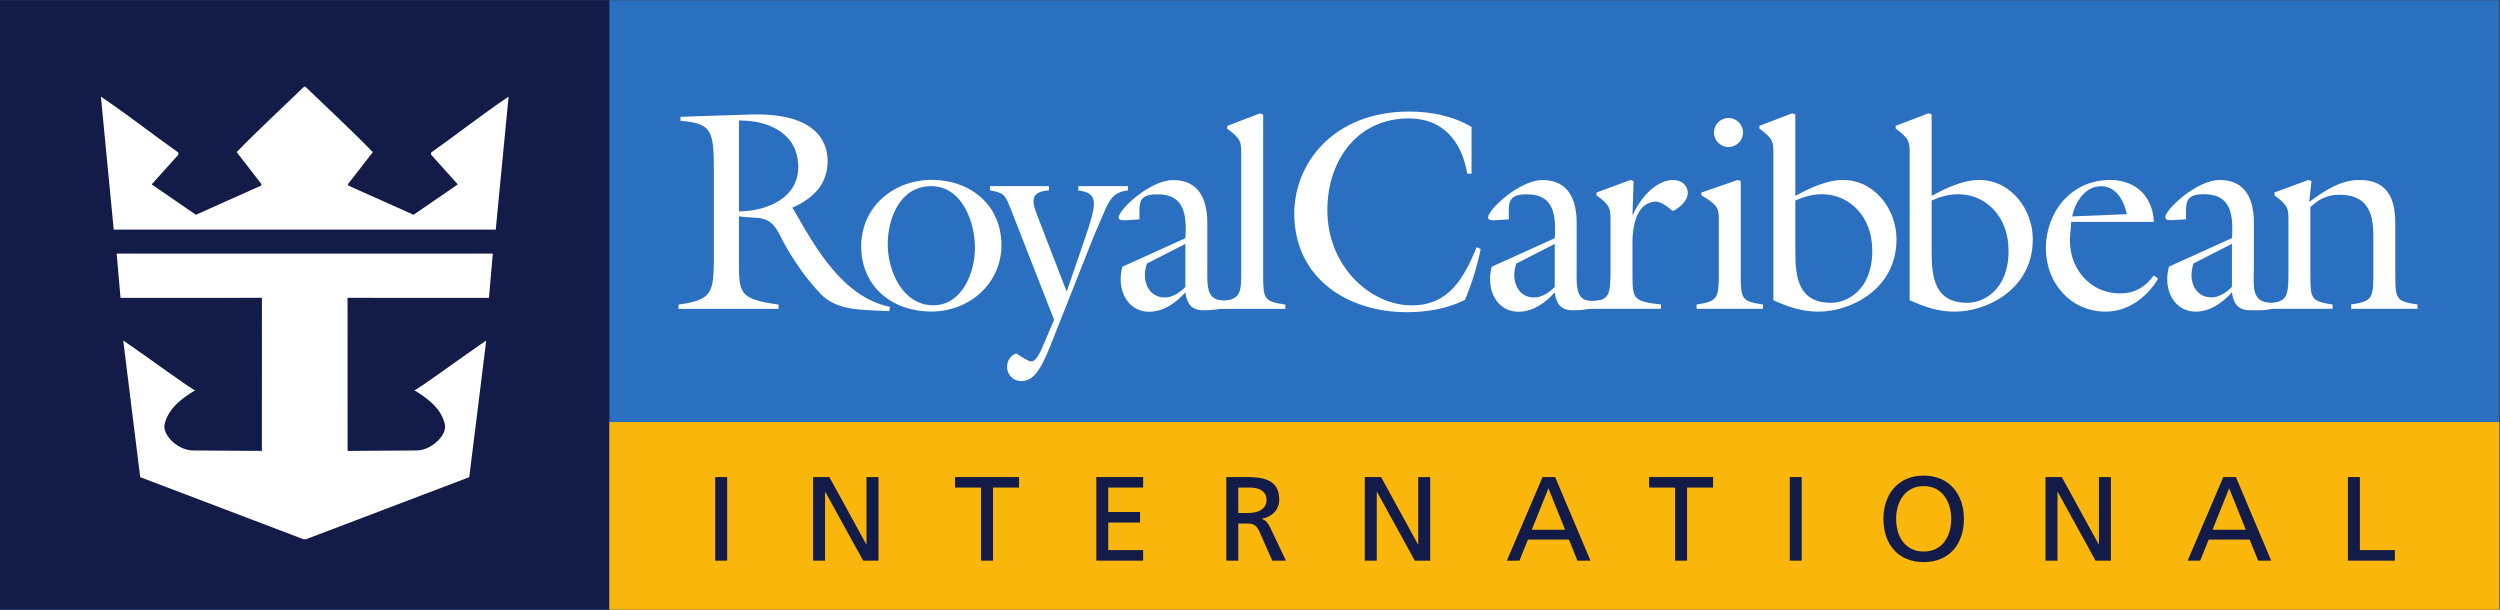 <?xml version="1.0" encoding="utf-8"?>
<svg xmlns="http://www.w3.org/2000/svg" xmlns:cc="http://creativecommons.org/ns#" xmlns:dc="http://purl.org/dc/elements/1.1/" xmlns:rdf="http://www.w3.org/1999/02/22-rdf-syntax-ns#" xmlns:svg="http://www.w3.org/2000/svg" viewBox="0 0 283.147 69.04" height="69.04" width="283.147" id="svg2" version="1.1">
  <rect x="0" y="0" width="283.147" height="69.04" fill="#333333" stroke="none"/>
  <defs id="defs6"/>
  <g transform="matrix(1.333,0,0,-1.333,0,69.04)" id="g10">
    <g transform="scale(0.1)" id="g12">
      <path id="path14" style="fill:#2b6fc0;fill-opacity:1;fill-rule:evenodd;stroke:none" d="M 2123.58,0 V 517.777 H 0.031 V 0 H 2123.58 v 0"/>
      <path id="path16" style="fill:#131c49;fill-opacity:1;fill-rule:evenodd;stroke:none" d="M 517.773,0 V 517.777 H 0 V 0 h 517.773 v 0"/>
      <path id="path18" style="fill:#fab60a;fill-opacity:1;fill-rule:nonzero;stroke:none" d="M 2123.58,0 V 159.309 H 517.773 V 0 H 2123.58 v 0"/>
      <path id="path20" style="fill:#131c49;fill-opacity:1;fill-rule:nonzero;stroke:none" d="m 607.68,112.609 h 10.175 V 41.57 H 607.68 v 71.039 0"/>
      <path id="path22" style="fill:#131c49;fill-opacity:1;fill-rule:nonzero;stroke:none" d="m 690.836,112.609 h 13.836 l 31.355,-57.199 h 0.2 v 57.199 h 10.179 V 41.57 h -13.027 l -32.164,58.418 h -0.199 v -58.418 h -10.18 v 71.039 0"/>
      <path id="path24" style="fill:#131c49;fill-opacity:1;fill-rule:nonzero;stroke:none" d="m 833.555,103.66 h -22.09 v 8.949 h 54.351 V 103.66 H 843.73 V 41.57 h -10.175 v 62.09 0"/>
      <path id="path26" style="fill:#131c49;fill-opacity:1;fill-rule:nonzero;stroke:none" d="m 931.48,112.609 h 39.793 V 103.66 H 941.645 V 82.902 h 26.984 V 73.938 H 941.645 V 50.535 h 29.628 V 41.57 H 931.48 v 71.039 0"/>
      <path id="path28" style="fill:#131c49;fill-opacity:1;fill-rule:nonzero;stroke:none" d="m 1052.09,82.078 h 8.66 c 9.66,0 15.37,4.281 15.37,11.098 0,6.414 -4.88,10.484 -14.26,10.484 h -9.77 V 82.078 Z m -10.17,30.531 h 17.4 c 14.04,0 27.59,-2.226 27.59,-19.23 0,-8.652 -6.42,-14.758 -14.66,-16.184 v -0.203 c 3.16,-1.219 4.67,-2.746 6.91,-7.129 l 13.44,-28.293 H 1081 l -10.89,24.629 c -3.15,6.926 -6.51,6.926 -11.9,6.926 h -6.12 V 41.57 h -10.17 v 71.039 0"/>
      <path id="path30" style="fill:#131c49;fill-opacity:1;fill-rule:nonzero;stroke:none" d="m 1159.59,112.609 h 13.84 l 31.34,-57.199 h 0.21 v 57.199 h 10.18 V 41.57 h -13.04 l -32.15,58.418 h -0.2 v -58.418 h -10.18 v 71.039 0"/>
      <path id="path32" style="fill:#131c49;fill-opacity:1;fill-rule:nonzero;stroke:none" d="m 1315.63,103.035 -14.14,-35.203 h 28.3 l -14.16,35.203 z m -4.98,9.574 h 10.68 l 30.03,-71.039 h -11.1 l -7.21,17.914 h -34.82 L 1291,41.57 h -10.68 l 30.33,71.039 v 0"/>
      <path id="path34" style="fill:#131c49;fill-opacity:1;fill-rule:nonzero;stroke:none" d="m 1423.24,103.66 h -22.09 v 8.949 h 54.36 v -8.949 h -22.09 V 41.57 h -10.18 v 62.09 0"/>
      <path id="path36" style="fill:#131c49;fill-opacity:1;fill-rule:nonzero;stroke:none" d="m 1520.67,112.609 h 10.15 V 41.57 h -10.15 v 71.039 0"/>
      <path id="path38" style="fill:#131c49;fill-opacity:1;fill-rule:nonzero;stroke:none" d="m 1634.46,49.309 c 16.39,0 23.4,13.633 23.4,27.781 0,14.465 -7.73,27.898 -23.4,27.793 -15.68,0.105 -23.42,-13.328 -23.42,-27.793 0,-14.148 7.03,-27.781 23.42,-27.781 z m 0,64.531 c 21.56,0 34.18,-15.676 34.18,-36.75 0,-21.57 -12.52,-36.746 -34.18,-36.746 -21.69,0 -34.21,15.176 -34.21,36.746 0,21.074 12.61,36.75 34.21,36.75 v 0"/>
      <path id="path40" style="fill:#131c49;fill-opacity:1;fill-rule:nonzero;stroke:none" d="m 1737.97,112.609 h 13.83 l 31.36,-57.199 h 0.21 v 57.199 h 10.18 V 41.57 h -13.04 l -32.14,58.418 h -0.22 v -58.418 h -10.18 v 71.039 0"/>
      <path id="path42" style="fill:#131c49;fill-opacity:1;fill-rule:nonzero;stroke:none" d="m 1894.02,103.035 -14.15,-35.203 h 28.3 l -14.15,35.203 z m -4.99,9.574 h 10.7 l 30,-71.039 h -11.07 l -7.24,17.914 h -34.79 l -7.25,-17.914 h -10.67 l 30.32,71.039 v 0"/>
      <path id="path44" style="fill:#131c49;fill-opacity:1;fill-rule:nonzero;stroke:none" d="m 1994.91,112.609 h 10.16 V 50.535 h 29.73 v -8.965 h -39.89 v 71.039 0"/>
      <path id="path46" style="fill:#ffffff;fill-opacity:1;fill-rule:nonzero;stroke:none" d="m 259.539,444.191 c 18.547,-17.941 39.274,-36.972 57.219,-55.519 l -20.973,-27.031 v -1.332 l 55.606,-24.856 37.578,25.82 -22.668,25.215 v 1.817 c 23.273,16.492 43.273,32.371 65.824,47.519 L 421.211,322.852 H 96.625 L 85.719,435.824 c 22.543,-15.148 42.543,-31.027 65.82,-47.519 v -1.817 l -22.672,-25.215 37.578,-25.82 55.61,24.856 v 1.332 l -20.969,27.031 c 17.937,18.547 38.664,37.578 57.211,55.519 h 1.242 v 0"/>
      <path id="path48" style="fill:#ffffff;fill-opacity:1;fill-rule:nonzero;stroke:none" d="m 418.727,302.484 -3.278,-37.648 -120.16,0.047 0.039,-130.078 58.52,0.383 c 13.05,0.015 26.793,13.757 24,22.781 -3.149,13.097 -14.907,21.82 -25.817,28.363 2.184,0 42.305,29.582 61.094,42.305 C 412.277,220.52 398.82,114.211 398.699,112.512 L 260.023,59.785 h -2.21 L 119.141,112.512 c -0.121,1.699 -13.575,108.008 -14.422,116.125 18.789,-12.723 58.91,-42.305 61.094,-42.305 -10.915,-6.543 -22.668,-15.266 -25.821,-28.363 -2.789,-9.024 10.949,-22.766 23.996,-22.781 l 58.528,-0.383 0.035,130.078 -120.156,-0.047 -3.278,37.648 H 418.727 v 0"/>
      <path id="path50" style="fill:#ffffff;fill-opacity:1;fill-rule:nonzero;stroke:none" d="m 627.863,338.305 c 23.246,0.242 50.371,10.894 50.371,37.773 0,28.332 -24.949,39.719 -50.371,39.473 v -77.246 z m -21.308,31.965 c 0,37.046 -1.211,42.617 -28.332,45.039 v 3.386 l 59.082,1.942 c 61.019,1.937 65.871,-27.848 65.871,-39.477 0,-20.336 -12.594,-31.961 -30.031,-39.711 l 1.21,-1.691 c 18.641,-32.692 41.895,-74.344 81.844,-82.574 l -0.719,-3.629 c -25.675,1.207 -44.558,0.476 -58.605,15.011 -15.98,16.707 -28.574,38.016 -33.66,48.426 -9.684,20.102 -18.399,14.285 -35.352,17.199 v -38.992 c 0,-26.633 0.481,-31.476 33.657,-36.078 v -3.633 h -84.997 v 3.633 c 29.063,3.871 29.301,11.137 30.032,36.078 v 75.071 0"/>
      <path id="path52" style="fill:#ffffff;fill-opacity:1;fill-rule:nonzero;stroke:none" d="m 791.059,359.762 c -26.153,0 -36.805,-27.121 -36.805,-49.399 0,-22.519 12.594,-51.816 38.742,-51.816 24.461,0 35.356,27.844 35.356,48.672 0,22.273 -10.895,52.543 -37.293,52.543 z m 0.246,-106.543 c -33.176,0 -59.571,21.062 -59.571,55.449 0,33.418 27.364,56.426 59.809,56.426 32.934,0 59.332,-21.317 59.332,-55.453 0,-32.938 -27.609,-56.422 -59.57,-56.422 v 0"/>
      <path id="path54" style="fill:#ffffff;fill-opacity:1;fill-rule:nonzero;stroke:none" d="m 858.574,340.883 c -4.355,10.898 -5.32,13.32 -17.429,15.262 v 3.632 h 50.125 v -3.632 c -18.403,-0.969 -13.567,-12.114 -8.719,-24.461 l 23.734,-61.508 15.008,43.59 c 10.695,31.476 12.629,39.957 -5.082,42.379 v 3.632 h 42.172 v -3.632 C 947.719,354.934 944.34,350.57 939.73,341.367 l -10.125,-23.48 -37.128,-93.715 c -8.957,-22.52 -15.254,-30.031 -24.938,-30.031 -6.543,0 -11.871,5.328 -11.871,12.109 0,5.082 2.906,9.688 7.754,11.383 2.422,-1.449 9.93,-6.781 12.832,-6.781 5.328,0 9.687,13.074 11.383,16.707 l 7.988,18.648 -37.051,94.676 v 0"/>
      <path id="path56" style="fill:#ffffff;fill-opacity:1;fill-rule:nonzero;stroke:none" d="m 974.457,293.988 c -0.965,-3.144 -1.699,-6.293 -1.699,-9.687 0,-10.164 5.82,-19.125 16.953,-19.125 6.543,0 13.079,4.355 17.439,8.961 v 36.562 l -32.693,-16.711 z m 32.693,21.555 c 1.94,26.395 -4.84,37.289 -23.982,37.289 -16.699,0 -15,-7.992 -15,-21.309 l -12.109,-0.726 c -1.942,0 -5.575,-0.238 -5.575,2.422 0,6.539 26.641,31.722 46.258,31.722 22.268,0 29.058,-16.953 29.058,-36.324 V 294.23 c 0,-21.304 -2.05,-34.621 21.06,-30.992 v -5.468 c -9.2,-2.661 -17.19,-3.493 -24.45,-3.493 -10.18,0 -14.05,5.813 -15.26,15.254 -7.752,-8.715 -18.404,-16.465 -30.759,-16.465 -15.489,0 -24.219,13.079 -24.219,27.61 0,3.625 0.488,7.019 1.465,10.652 l 53.513,24.215 v 0"/>
      <path id="path58" style="fill:#ffffff;fill-opacity:1;fill-rule:nonzero;stroke:none" d="m 1035.71,255.488 v 5.871 c 16.81,2.016 18.88,5.871 18.88,22.219 v 102.93 c 0,10.172 0.25,13.316 -11.86,22.039 v 2.422 l 27.84,10.652 2.68,-0.969 V 283.578 c 0,-19.855 0.95,-21.793 18.88,-24.457 v -3.633 h -56.42 v 0"/>
      <path id="path60" style="fill:#ffffff;fill-opacity:1;fill-rule:nonzero;stroke:none" d="m 1288.29,293.988 c -0.96,-3.144 -1.69,-6.293 -1.69,-9.687 0,-10.164 5.81,-19.125 16.94,-19.125 6.54,0 13.09,4.355 17.44,8.961 v 36.562 l -32.69,-16.711 z m 32.69,21.555 c 1.94,26.395 -4.84,37.289 -23.97,37.289 -16.71,0 -15.01,-7.992 -15.01,-21.309 l -12.11,-0.726 c -1.94,0 -5.57,-0.238 -5.57,2.422 0,6.539 26.63,31.722 46.25,31.722 22.28,0 29.05,-16.953 29.05,-36.324 V 294.23 c 0,-21.304 -2.41,-36.035 21.07,-30.992 v -5.468 c -9.2,-2.661 -17.19,-3.493 -24.45,-3.493 -10.18,0 -14.05,5.813 -15.26,15.254 -7.75,-8.715 -18.4,-16.465 -30.75,-16.465 -15.5,0 -24.22,13.079 -24.22,27.61 0,3.625 0.49,7.019 1.46,10.652 l 53.51,24.215 v 0"/>
      <path id="path62" style="fill:#ffffff;fill-opacity:1;fill-rule:nonzero;stroke:none" d="m 1250.31,370.352 h -3.64 c -4.6,27.363 -20.57,46.976 -49.63,46.976 -44.32,0 -69.26,-36.32 -69.26,-77.973 0,-47.703 36.56,-80.878 71.68,-80.878 31.72,0 44.31,23.246 55.21,49.398 l 3.38,-1.453 c -2.9,-14.77 -7.5,-29.305 -13.31,-43.348 -15.5,-7.504 -32.21,-10.406 -49.4,-10.406 -50.61,0 -95.65,29.055 -95.65,83.781 0,43.102 33.65,86.692 97.58,86.692 18.42,0 37.05,-3.633 53.04,-13.078 v -39.711 0"/>
      <path id="path64" style="fill:#ffffff;fill-opacity:1;fill-rule:nonzero;stroke:none" d="m 1863.68,294.07 c -0.96,-3.148 -1.68,-6.293 -1.68,-9.683 0,-10.172 5.8,-19.133 16.95,-19.133 6.52,0 13.07,4.359 17.42,8.961 v 36.566 l -32.69,-16.711 z m 32.69,21.555 c 1.95,26.391 -4.84,37.289 -23.96,37.289 -16.7,0 -15.02,-7.992 -15.02,-21.309 l -12.11,-0.726 c -1.94,0 -5.57,-0.238 -5.57,2.422 0,6.539 26.64,31.722 46.25,31.722 22.29,0 29.07,-16.953 29.07,-36.324 v -34.383 c 0,-21.312 -3.42,-34.851 18.69,-33.64 v -4.278 c -9.2,-2.668 -14.83,-2.039 -22.09,-2.039 -10.16,0 -14.05,5.813 -15.26,15.254 -7.73,-8.715 -18.4,-16.465 -30.74,-16.465 -15.51,0 -24.22,13.079 -24.22,27.606 0,3.633 0.49,7.023 1.45,10.656 l 53.51,24.215 v 0"/>
      <path id="path66" style="fill:#ffffff;fill-opacity:1;fill-rule:nonzero;stroke:none" d="m 1387.04,283.66 c 0,-19.855 0.96,-21.797 24.2,-24.457 v -3.633 h -60.53 v 5.77 c 16.31,1.418 17.44,5.383 17.67,24.273 v 44.297 c 0,10.172 0.25,13.317 -11.86,22.039 v 2.422 l 28.82,10.652 2.66,-0.968 -0.96,-28.575 h 0.47 c 5.33,12.836 18.9,29.543 34.16,29.543 6.77,0 12.34,-4.359 12.34,-11.14 0,-6.539 -7.02,-12.59 -12.6,-15.254 -4.11,3.148 -10.17,8.476 -15.49,7.992 -20.58,-1.937 -18.88,-34.875 -18.88,-38.5 v -24.461 0"/>
      <path id="path68" style="fill:#ffffff;fill-opacity:1;fill-rule:nonzero;stroke:none" d="m 1480.98,405.363 c 0,-6.785 -5.57,-12.355 -12.35,-12.355 -6.79,0 -12.35,5.57 -12.35,12.355 0,6.778 5.56,12.34 12.35,12.34 6.78,0 12.35,-5.562 12.35,-12.34 z M 1441.51,255.57 v 3.633 c 17.91,2.66 18.64,5.567 18.89,24.457 v 46.25 c 0,10.172 0.23,13.317 -14.78,22.039 v 2.422 l 30.75,10.652 2.68,-0.968 V 283.66 c 0,-19.855 0.96,-21.797 18.89,-24.457 v -3.633 h -56.43 v 0"/>
      <path id="path70" style="fill:#ffffff;fill-opacity:1;fill-rule:nonzero;stroke:none" d="m 1525.41,304.727 c 0,-22.52 2.43,-44.075 30.51,-44.075 13.32,0 34.87,10.657 34.87,44.321 0,29.054 -19.36,47.941 -42.85,47.941 -8.25,0 -15.03,-2.176 -22.53,-5.324 v -42.863 z m -18.65,81.867 c 0,10.168 0.26,13.316 -11.85,22.035 v 2.422 l 27.85,10.652 2.65,-0.965 v -69.273 c 11.86,6.531 26.65,13.558 40.44,13.558 26.89,0 45.52,-24.941 45.52,-50.367 0,-42.859 -39.47,-61.508 -66.09,-61.508 -14.53,0 -25.43,3.875 -38.52,9.688 v 123.758 0"/>
      <path id="path72" style="fill:#ffffff;fill-opacity:1;fill-rule:nonzero;stroke:none" d="m 1641.22,304.727 c 0,-22.52 2.42,-44.075 30.5,-44.075 13.32,0 34.87,10.657 34.87,44.321 0,29.054 -19.38,47.941 -42.85,47.941 -8.25,0 -15.02,-2.176 -22.52,-5.324 v -42.863 z m -18.66,81.867 c 0,10.168 0.24,13.316 -11.85,22.035 v 2.422 l 27.83,10.652 2.68,-0.965 v -69.273 c 11.85,6.531 26.64,13.558 40.43,13.558 26.87,0 45.52,-24.941 45.52,-50.367 0,-42.859 -39.47,-61.508 -66.11,-61.508 -14.53,0 -25.41,3.875 -38.5,9.688 v 123.758 0"/>
      <path id="path74" style="fill:#ffffff;fill-opacity:1;fill-rule:nonzero;stroke:none" d="m 1807.04,335.961 c -2.17,11.144 -8.97,23.734 -21.8,23.734 -13.79,0 -22.03,-13.558 -24.69,-25.668 l 46.49,1.934 z m -48.19,-18.641 c -1.93,-25.187 15.26,-48.672 42.62,-48.672 12.6,0 21.31,5.567 28.57,15.254 l 3.64,-2.664 c -9.2,-15.742 -25.67,-28.09 -44.55,-28.09 -30.04,0 -50.86,24.7 -50.86,53.762 0,31.235 21.79,58.113 54.49,58.113 21.78,0 36.31,-13.8 37.28,-35.593 h -70.23 l -0.96,-12.11 v 0"/>
      <path id="path76" style="fill:#ffffff;fill-opacity:1;fill-rule:nonzero;stroke:none" d="m 1944.38,329.91 c 0,10.172 0.24,13.317 -11.88,22.039 v 2.422 l 28.83,10.652 2.66,-0.968 -1.93,-17.676 c 13.78,10.168 27.1,18.644 42.61,18.644 29.07,0 30.51,-23.972 30.51,-38.261 V 283.66 c 0,-19.855 0.98,-21.797 18.89,-24.457 v -3.633 h -56.43 v 3.633 c 17.93,2.66 18.65,5.567 18.91,24.457 v 27.848 c 0,16.949 0.72,40.926 -28.83,40.926 -9.92,0 -16.7,-3.153 -24.69,-10.418 V 283.66 c 0,-19.855 0.96,-21.797 18.89,-24.457 v -3.633 h -56.43 l -0.04,4.414 c 17.37,1.344 18.68,4.786 18.93,23.676 v 46.25 0"/>
    </g>
  </g>
</svg>